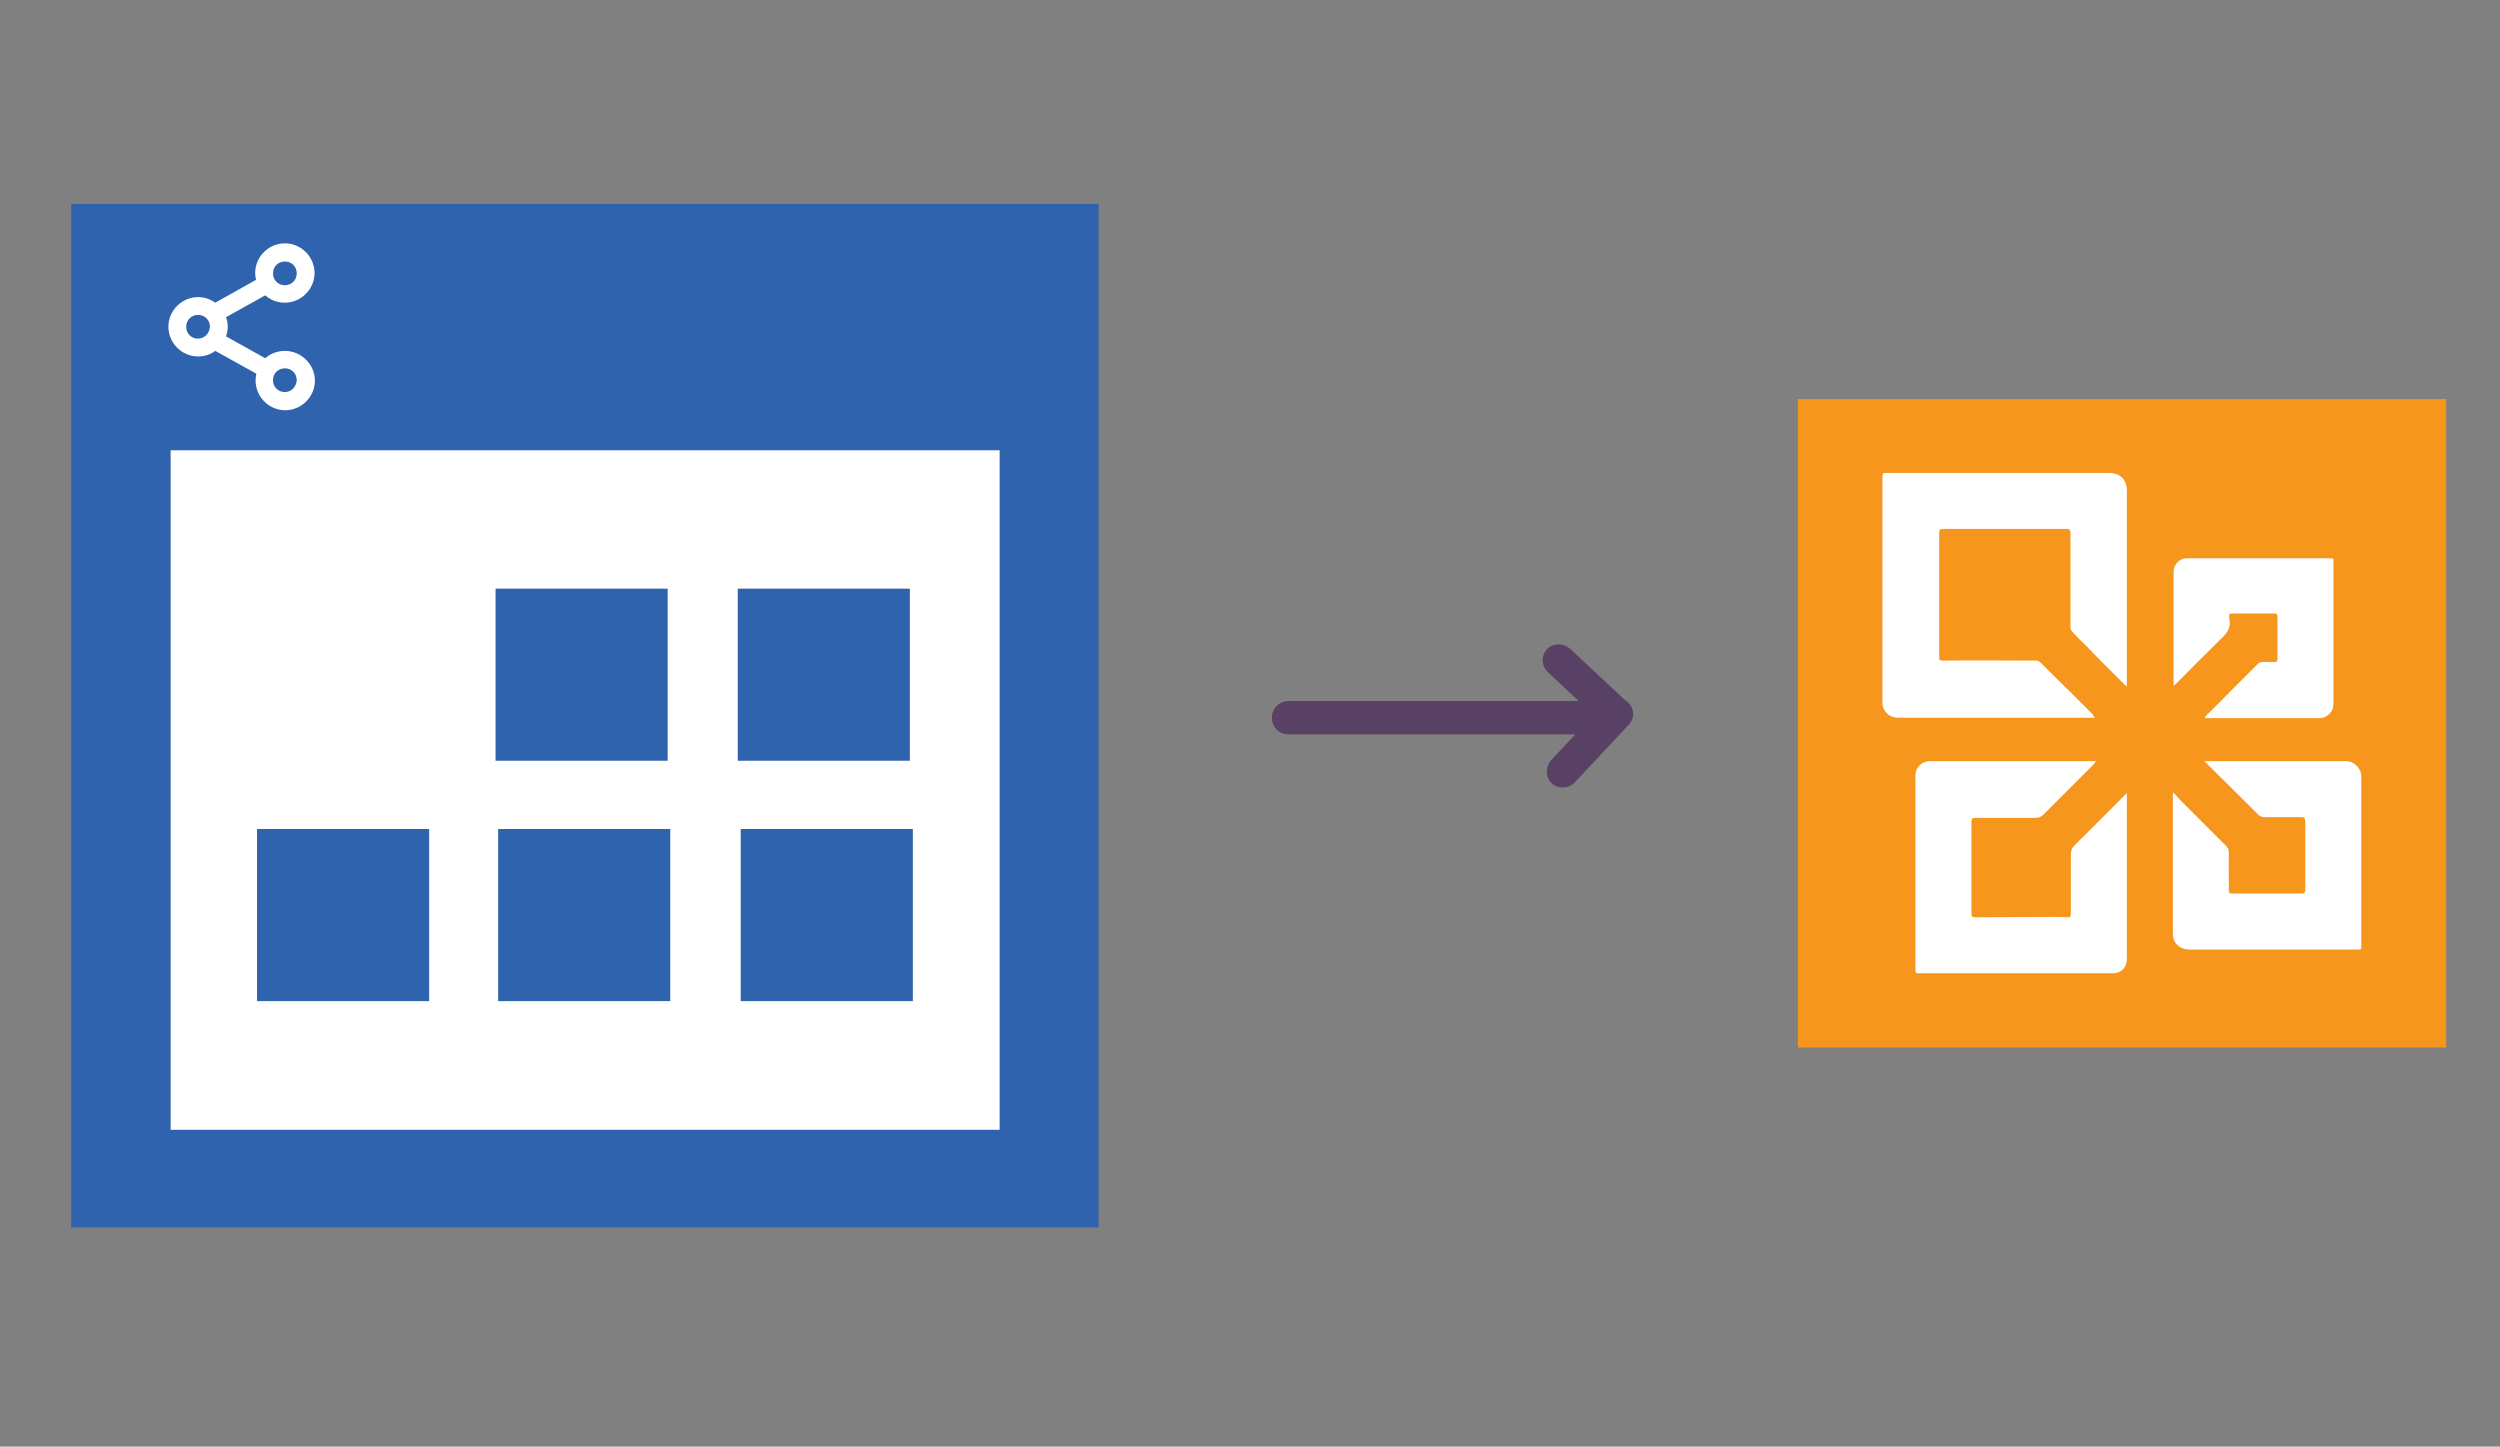 <?xml version="1.0" encoding="utf-8"?>
<!-- Generator: Adobe Illustrator 23.0.6, SVG Export Plug-In . SVG Version: 6.00 Build 0)  -->
<svg version="1.1" id="Layer_1" xmlns="http://www.w3.org/2000/svg" xmlns:xlink="http://www.w3.org/1999/xlink" x="0px" y="0px"
	 viewBox="0 0 674 390" style="enable-background:new 0 0 674 390;" xml:space="preserve">
<rect x="0" y="0" width="674" height="390" fill="#808080" stroke="none"/>
<style type="text/css">
	.st0{fill:#FFFFFF;}
	.st1{fill:#2F63AD;}
	.st2{fill:#FFFFFF;stroke:#FFFFFF;stroke-miterlimit:10;}
	.st3{fill:#594165;}
	.st4{fill:#F6961C;}
</style>
<g>
	<g>
		<rect x="42.2" y="116.6" class="st0" width="234.2" height="192.1"/>
		<g>
			<path class="st1" d="M133.6,158.7H180v46.4h-46.4V158.7z M198.9,158.7h46.4v46.4h-46.4V158.7z M69.3,223.5h46.4v46.4H69.3V223.5z
				 M134.3,223.5h46.4v46.4h-46.4L134.3,223.5L134.3,223.5z M199.7,223.5h46.4v46.4h-46.4L199.7,223.5L199.7,223.5z"/>
		</g>
		<g>
			<g>
				<g>
					<g>
						<g>
							<path class="st1" d="M19.2,55c92.4,0,184.6,0,277,0c0,92,0,183.7,0,275.9c-92,0-184.4,0-277,0C19.2,239.3,19.2,147.2,19.2,55
								z M269.5,304.6c0-61.4,0-122.5,0-183.2c-74.9,0-149.4,0-223.5,0c0,61.4,0,122.3,0,183.2C120.6,304.6,194.9,304.6,269.5,304.6
								z"/>
						</g>
					</g>
				</g>
				<path class="st2" d="M76.8,95.1c-1.9,0-3.8,0.7-5.2,2.1l-11.3-6.3c0.4-0.9,0.6-1.9,0.6-2.8c0-1-0.2-1.9-0.6-2.8L71.6,79
					c1.4,1.4,3.2,2.1,5.2,2.1c4.1,0,7.5-3.4,7.5-7.5s-3.4-7.5-7.5-7.5s-7.5,3.4-7.5,7.5c0,0.7,0.1,1.4,0.3,2.1L58,82.2
					c-1.3-1-2.9-1.6-4.6-1.6c-4.1,0-7.5,3.4-7.5,7.5s3.4,7.5,7.5,7.5c1.7,0,3.2-0.5,4.6-1.6l11.7,6.5c-0.2,0.7-0.3,1.4-0.3,2.1
					c0,4.1,3.4,7.5,7.5,7.5s7.5-3.4,7.5-7.5S80.9,95.1,76.8,95.1z M76.8,70c2.1,0,3.7,1.6,3.7,3.7s-1.6,3.7-3.7,3.7
					s-3.7-1.6-3.7-3.7C73.1,71.6,74.7,70,76.8,70z M53.4,91.8c-2.1,0-3.7-1.6-3.7-3.7s1.6-3.7,3.7-3.7c2.1,0,3.7,1.6,3.7,3.7
					C57,90.1,55.4,91.8,53.4,91.8z M76.8,106.2c-2.1,0-3.7-1.6-3.7-3.7s1.6-3.7,3.7-3.7s3.7,1.6,3.7,3.7
					C80.4,104.6,78.8,106.2,76.8,106.2z"/>
			</g>
		</g>
	</g>
	<path class="st3" d="M438.3,188.9l-1.1-1l0,0L423.4,175c-1.7-1.6-4.4-1.7-6-0.3c-0.9,0.8-1.5,2-1.5,3.3c0,1.2,0.5,2.4,1.4,3.2
		l8.3,7.8h-78.2c-2.5,0-4.5,2-4.5,4.5s2,4.5,4.5,4.5h77.3l-6.4,6.8c-1.6,1.7-1.7,4.4-0.3,6c0.8,1,2,1.5,3.3,1.5h0.1
		c1.2,0,2.4-0.5,3.2-1.4l14.4-15.4c1.1-1.1,1.5-2.5,1.2-3.9C439.9,190.4,439.2,189.4,438.3,188.9z"/>
	<g>
		<rect x="484.7" y="107.6" class="st4" width="174.8" height="174.8"/>
		<path class="st0" d="M564.8,193.5c-0.9,0-1.7,0-2.4,0c-16.8,0-33.6,0-50.4,0c-1.1,0-2.1-0.2-3-0.9c-0.9-0.8-1.4-1.7-1.5-2.9
			c0-0.4,0-0.7,0-1.1c0-20,0-40.1,0-60.1c0-0.8,0.2-1.1,1-1c0.3,0,0.7,0,1,0c19.7,0,39.4,0,59.1,0c2.7,0,4.9,1.6,4.8,4.9
			c0,16.1,0,32.2,0,48.2c0,1.4,0,2.9,0,4.3c-0.1,0-0.1,0.1-0.2,0.1c-0.5-0.5-1-1-1.5-1.5c-3.3-3.3-6.6-6.6-9.8-9.9
			c-1.1-1.1-2.3-2.2-3.3-3.4c-0.3-0.3-0.4-0.8-0.4-1.2c0-3.8,0-7.6,0-11.4c0-4.6,0-9.3,0-13.9c0-0.9-0.3-1.1-1.1-1.1
			c-11.1,0-22.2,0-33.3,0c-0.8,0-1,0.3-1,1c0,11.2,0,22.3,0,33.5c0,0.8,0.1,1,1,1c8.4-0.1,16.8,0,25.2,0c0.4,0,0.9,0.3,1.2,0.6
			c2.7,2.7,5.4,5.4,8.2,8.1c1.9,1.9,3.8,3.8,5.7,5.7C564.3,192.9,564.5,193.1,564.8,193.5z"/>
		<path class="st0" d="M573.4,213.8c0,4.2,0,8.3,0,12.3c0,10.8,0,21.7,0,32.5c0,2.3-1.6,3.7-3.6,3.8c-0.5,0-1.1,0-1.6,0
			c-16.9,0-33.7,0-50.6,0c-1.2,0-1.2,0-1.2-1.2c0-17.4,0-34.8,0-52.2c0-2.1,1.6-3.6,3.6-3.8c0.3,0,0.6,0,0.9,0c14,0,27.9,0,41.9,0
			c0.7,0,1.4,0,2.3,0c-0.3,0.4-0.5,0.6-0.6,0.8c-4.5,4.5-9.1,9.1-13.6,13.6c-0.6,0.6-1.3,0.9-2.2,0.9c-5.2,0-10.4,0-15.6,0
			c-1.6,0-1.6,0-1.6,1.7c0,7.9,0,15.9,0,23.8c0,1.2,0.1,1.3,1.3,1.3c7.2,0,14.3-0.1,21.5-0.1c1,0,2,0,3,0.1c0.8,0.1,1-0.2,1-1
			c0-5.3,0-10.6,0-15.9c0-1.1,0.3-1.9,1.1-2.6c4.6-4.5,9.1-9.1,13.7-13.7C573.1,214.1,573.2,214,573.4,213.8z"/>
		<path class="st0" d="M586.1,213.8c0.6,0.7,1.2,1.4,1.9,2.1c4,4,8,8,12,12c0.5,0.5,0.9,1,0.9,1.9c-0.1,3.4,0,6.8,0,10.2
			c0,0.7,0.2,1,0.9,0.9c6.2,0,12.4,0,18.7,0c0.7,0,1-0.2,1-1c0-5.8,0-11.6,0-17.4c0-0.2,0-0.4,0-0.7c-0.1-1.5-0.1-1.5-1.6-1.5
			c-3.2,0-6.3,0-9.5,0c-0.5,0-1.2-0.3-1.6-0.7c-4.6-4.5-9.1-9.1-13.7-13.6c-0.2-0.2-0.4-0.4-0.8-0.8c0.8,0,1.4,0,2,0
			c12,0,24.1,0,36.1,0c2.3,0,4.2,1.9,4.2,4.2c0,15.1,0,30.2,0,45.3c0,0.2,0,0.5,0,0.7c0,0.5-0.2,0.6-0.7,0.6c-0.8,0-1.6,0-2.4,0
			c-14.3,0-28.6,0-42.9,0c-1.6,0-3-0.4-4-1.7c-0.6-0.8-0.8-1.6-0.8-2.6c0-11.7,0-23.4,0-35.1c0-1,0-1.9,0-2.9
			C585.9,213.9,586,213.9,586.1,213.8z"/>
		<path class="st0" d="M594.5,193.2c2.3-2.3,4.6-4.5,6.8-6.8c2.5-2.5,5-5,7.5-7.5c0.2-0.2,0.7-0.4,1-0.4c1.1-0.1,2.2,0,3.3,0
			c0.6,0,0.9-0.2,0.9-0.8c0-3.9,0-7.7,0-11.6c0-0.5-0.2-0.7-0.7-0.7c-3.9,0-7.7,0-11.6,0c-0.6,0-0.8,0.2-0.7,0.8c0,0.2,0,0.3,0,0.5
			c0.7,2.9-1.1,4.5-2.9,6.2c-3.8,3.7-7.5,7.5-11.3,11.3c-0.2,0.2-0.4,0.4-0.8,0.7c0-1.3,0-2.4,0-3.5c0-7.6,0-15.2,0-22.7
			c0-1.6,0-3.2,0-4.8c0.1-1.8,1.7-3.4,3.6-3.4c12.8,0,25.6,0,38.4,0c1.1,0,1.1,0,1.1,1.1c0,12.6,0,25.3,0,37.9c0,1.8-0.7,3-2.3,3.8
			c-0.4,0.2-0.8,0.3-1.3,0.3c-9.8,0-19.7,0-29.5,0c-0.5,0-1,0-1.5,0C594.6,193.4,594.6,193.3,594.5,193.2z"/>
	</g>
</g>
</svg>
